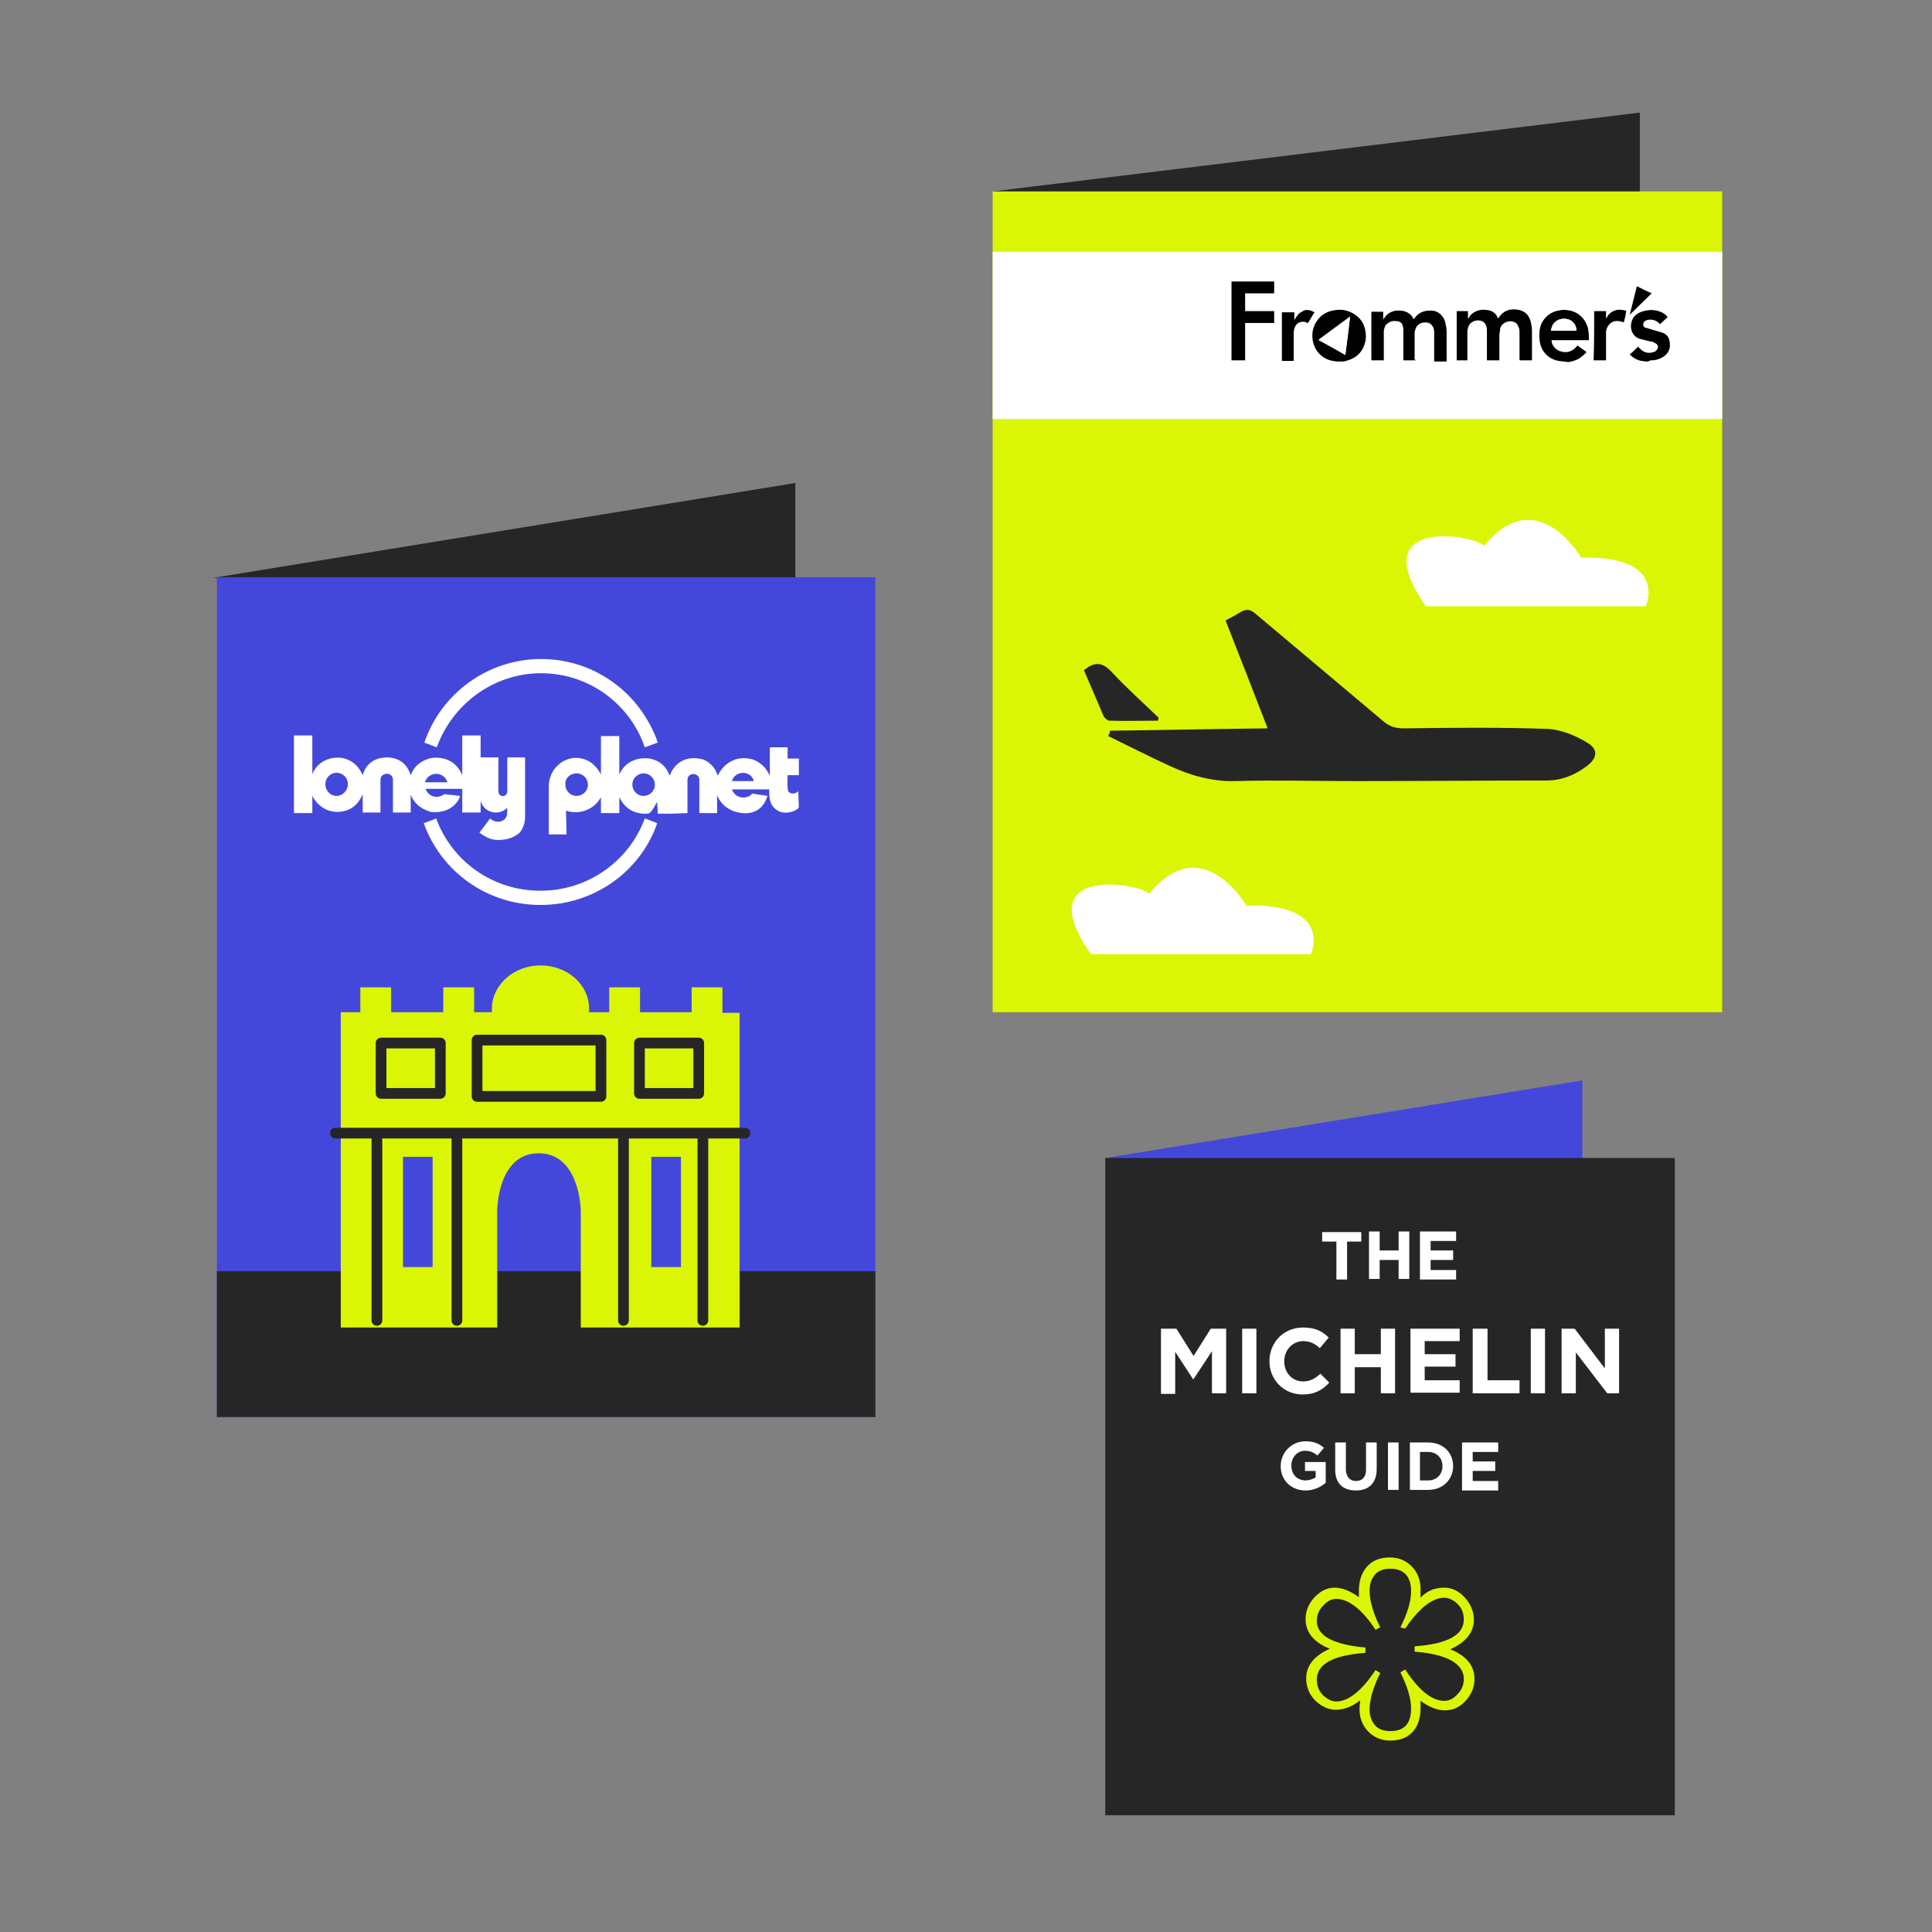<?xml version="1.0" encoding="utf-8"?>
<!-- Generator: Adobe Illustrator 21.0.0, SVG Export Plug-In . SVG Version: 6.00 Build 0)  -->
<svg version="1.1" id="Layer_1" xmlns="http://www.w3.org/2000/svg" xmlns:xlink="http://www.w3.org/1999/xlink" x="0px" y="0px"
	 viewBox="0 0 326 326" style="enable-background:new 0 0 326 326;" xml:space="preserve">
<rect x="0" y="0" width="326" height="326" fill="#808080" stroke="none"/>
<style type="text/css">
	.st0{fill:#262626;}
	.st1{fill:#4348DB;}
	.st2{fill:#DAF604;}
	.st3{fill:#FFFFFF;}
	.st4{fill-rule:evenodd;clip-rule:evenodd;fill:#4348DB;}
	.st5{fill-rule:evenodd;clip-rule:evenodd;fill:#FFFFFF;}
	.st6{fill-rule:evenodd;clip-rule:evenodd;fill:#262626;}
	.st7{fill:none;stroke:#262626;stroke-width:1.81;stroke-linecap:round;stroke-linejoin:round;stroke-miterlimit:10;}
	.st8{fill:none;stroke:#4C4849;stroke-width:1.993;stroke-linecap:round;stroke-linejoin:round;stroke-miterlimit:10;}
	.st9{fill:none;stroke:#FFFFFF;stroke-width:1.993;stroke-linecap:round;stroke-linejoin:round;stroke-miterlimit:10;}
</style>
<polyline class="st0" points="167.5,32.3 276.7,19 276.7,37.8 "/>
<g>
	<polyline class="st1" points="186.5,195.4 267,182.3 267,201.4 	"/>
	<rect x="186.5" y="195.4" class="st0" width="96.1" height="110.9"/>
	<path class="st2" d="M239.7,269.6v-1.5c0-1.5-0.5-2.8-1.5-3.8c-1-1-2.2-1.5-3.7-1.5c-1.6,0-2.9,0.5-3.8,1.5c-0.9,1-1.4,2.4-1.4,4
		v0.5c0,0.1,0,0.2,0,0.2l0,0.5c-1.5-1.1-2.9-1.6-4.1-1.6c-0.9,0-1.9,0.3-2.7,1c-0.8,0.6-1.4,1.4-1.8,2.3c-0.3,0.7-0.4,1.4-0.4,2
		c0,2.1,1.2,3.7,3.6,4.8l0.5,0.2c-2.7,1.2-4,2.9-4,5c0,1.4,0.5,2.7,1.5,3.7s2.2,1.6,3.5,1.6c1.2,0,2.5-0.4,3.7-1.3l0.4-0.3
		c0,0.4-0.1,0.9-0.1,1.5c0,1.5,0.5,2.8,1.5,3.8c1,1,2.2,1.5,3.7,1.5c1.6,0,2.9-0.5,3.8-1.5c0.9-1,1.3-2.4,1.3-4V287
		c1.5,1.1,2.9,1.6,4.1,1.6c1.3,0,2.5-0.5,3.5-1.6c1-1.1,1.5-2.3,1.5-3.7c0-2.1-1.2-3.7-3.6-4.8l-0.5-0.2c2.7-1.2,4-2.9,4-5
		c0-1.3-0.5-2.6-1.5-3.7c-1-1.1-2.1-1.7-3.5-1.7c-1.4,0-2.6,0.4-3.6,1.3L239.7,269.6z M237.1,274.8c2.4-3.5,4.6-5.2,6.6-5.2
		c0.8,0,1.6,0.4,2.3,1.1s1,1.6,1,2.6c0,2.6-2.8,4.1-8.3,4.5v0.9c2.7,0.2,4.8,0.7,6.2,1.5c1.4,0.8,2.1,1.8,2.1,3.1
		c0,0.9-0.3,1.8-1,2.5c-0.7,0.8-1.4,1.2-2.3,1.2c-2.1,0-4.3-1.8-6.6-5.3l-0.8,0.5c1.2,2.4,1.8,4.4,1.8,6.1c0,2.6-1.2,3.8-3.5,3.8
		c-1.1,0-2-0.3-2.6-1c-0.6-0.7-0.9-1.6-0.9-2.7c0-1.6,0.6-3.7,1.8-6.1l-0.8-0.5c-2.3,3.5-4.6,5.3-6.6,5.3c-0.8,0-1.6-0.4-2.3-1.1
		s-1-1.6-1-2.6c0-2.6,2.7-4.1,8.2-4.5v-0.9c-5.5-0.5-8.2-2-8.2-4.5c0-0.9,0.3-1.8,1-2.5c0.7-0.8,1.4-1.2,2.3-1.2
		c2,0,4.3,1.7,6.6,5.2l0.8-0.4c-1.2-2.4-1.8-4.5-1.8-6.2c0-1.1,0.3-2,0.9-2.7c0.6-0.7,1.5-1,2.6-1c2.3,0,3.5,1.3,3.5,3.8
		c0,1.7-0.6,3.7-1.8,6.1L237.1,274.8z"/>
	<g>
		<path class="st3" d="M195.9,224.2h2.6l2.9,4.6l2.9-4.6h2.6v10.9h-2.4V228l-3.1,4.7h-0.1l-3-4.6v7.1h-2.4V224.2z"/>
		<path class="st3" d="M209.6,224.2h2.4v10.9h-2.4V224.2z"/>
		<path class="st3" d="M214.2,229.7L214.2,229.7c0-3.1,2.3-5.7,5.7-5.7c2.1,0,3.3,0.7,4.3,1.7l-1.5,1.8c-0.8-0.8-1.7-1.2-2.8-1.2
			c-1.8,0-3.2,1.5-3.2,3.4v0c0,1.9,1.3,3.4,3.2,3.4c1.2,0,2-0.5,2.9-1.3l1.5,1.5c-1.1,1.2-2.4,2-4.5,2
			C216.6,235.3,214.2,232.8,214.2,229.7z"/>
		<path class="st3" d="M226.2,224.2h2.4v4.3h4.4v-4.3h2.4v10.9h-2.4v-4.4h-4.4v4.4h-2.4V224.2z"/>
		<path class="st3" d="M238.1,224.2h8.2v2.1h-5.9v2.2h5.2v2.1h-5.2v2.3h5.9v2.1h-8.3V224.2z"/>
		<path class="st3" d="M248.6,224.2h2.4v8.7h5.4v2.2h-7.9V224.2z"/>
		<path class="st3" d="M258.3,224.2h2.4v10.9h-2.4V224.2z"/>
		<path class="st3" d="M263.5,224.2h2.2l5.1,6.7v-6.7h2.4v10.9h-2l-5.3-6.9v6.9h-2.4V224.2z"/>
	</g>
	<g>
		<path class="st3" d="M225.5,209.5h-2.4v-1.6h6.6v1.6h-2.4v6.4h-1.8V209.5z"/>
		<path class="st3" d="M231,207.8h1.8v3.2h3.2v-3.2h1.8v8H236v-3.2h-3.2v3.2H231V207.8z"/>
		<path class="st3" d="M239.7,207.8h6v1.6h-4.3v1.6h3.8v1.6h-3.8v1.7h4.3v1.6h-6.1V207.8z"/>
	</g>
	<g>
		<path class="st3" d="M216.1,247.4L216.1,247.4c0-2.3,1.8-4.2,4.2-4.2c1.4,0,2.3,0.4,3.1,1.1l-1.1,1.3c-0.6-0.5-1.2-0.8-2.1-0.8
			c-1.3,0-2.3,1.1-2.3,2.5v0c0,1.5,1,2.5,2.4,2.5c0.6,0,1.2-0.2,1.7-0.5v-1.1h-1.8v-1.5h3.5v3.5c-0.8,0.7-2,1.3-3.4,1.3
			C217.9,251.5,216.1,249.8,216.1,247.4z"/>
		<path class="st3" d="M225.3,248v-4.6h1.8v4.5c0,1.3,0.7,2,1.7,2c1.1,0,1.7-0.7,1.7-1.9v-4.6h1.8v4.5c0,2.4-1.4,3.6-3.5,3.6
			C226.6,251.5,225.3,250.3,225.3,248z"/>
		<path class="st3" d="M234.2,243.4h1.8v8h-1.8V243.4z"/>
		<path class="st3" d="M237.9,243.4h3.1c2.5,0,4.2,1.7,4.2,4v0c0,2.2-1.7,4-4.2,4h-3.1V243.4z M241,249.8c1.4,0,2.4-1,2.4-2.4v0
			c0-1.4-1-2.4-2.4-2.4h-1.4v4.8H241z"/>
		<path class="st3" d="M246.8,243.4h6v1.6h-4.3v1.6h3.8v1.6h-3.8v1.7h4.3v1.6h-6.1V243.4z"/>
	</g>
</g>
<polyline class="st0" points="36,97.5 134.2,81.5 134.2,104.9 "/>
<rect x="167.5" y="32.3" class="st2" width="123.1" height="138.5"/>
<rect x="167.5" y="42.5" class="st3" width="123.1" height="28.2"/>
<g>
	<g>
		<path class="st3" d="M245.8,60.8c0.7,0,1.4,0,2,0c0-0.1,0-0.1,0-0.2c0-1.4,0-2.8,0-4.3c0-0.2,0-0.3,0-0.5c0.1-0.5,0.2-0.9,0.6-1.3
			c0.5-0.4,1-0.5,1.6-0.4c0.6,0.1,0.9,0.4,1,1c0.1,0.2,0.1,0.5,0.1,0.7c0,1.6,0,3.2,0,4.8c0,0.1,0,0.1,0,0.2c0.7,0,1.4,0,2.1,0
			c0-0.1,0-0.1,0-0.2c0-1.4,0-2.7,0-4.1c0-0.2,0-0.5,0.1-0.7c0.1-0.5,0.2-0.9,0.6-1.2c0.4-0.3,0.8-0.4,1.3-0.4c0.6,0,1,0.3,1.2,0.9
			c0.1,0.4,0.2,0.7,0.2,1.1c0,1.5,0,3,0,4.4c0,0.2,0,0.2,0.2,0.2c0.6,0,1.1,0,1.7,0c0.1,0,0.1,0,0.2,0c0-0.1,0-0.1,0-0.1
			c0-1.6,0-3.3,0-4.9c0-0.5-0.1-1-0.2-1.5c-0.2-0.7-0.6-1.3-1.2-1.7c-0.5-0.3-1.1-0.4-1.7-0.4c-1.1,0-2,0.5-2.5,1.4
			c0,0,0,0.1-0.1,0.1c0-0.1-0.1-0.1-0.1-0.1c-0.3-0.6-0.7-1-1.3-1.2c-0.5-0.2-1.1-0.2-1.6-0.1c-0.9,0.1-1.6,0.6-2,1.4
			c0,0,0,0.1-0.1,0.1c0,0,0,0,0,0c0-0.4,0-0.8,0-1.3c-0.7,0-1.3,0-1.9,0C245.8,55.3,245.8,58,245.8,60.8z M238.9,60.8
			c0-0.1,0-0.1,0-0.2c0-1.4,0-2.7,0-4.1c0-0.2,0-0.4,0-0.6c0.1-0.4,0.2-0.8,0.5-1.2c0.4-0.4,0.8-0.6,1.4-0.5c0.7,0,1.1,0.4,1.3,1
			c0.1,0.3,0.1,0.6,0.1,0.9c0,1.5,0,3,0,4.5c0,0.1,0,0.1,0,0.2c0.7,0,1.4,0,2.1,0c0-0.1,0-0.1,0-0.2c0-1.6,0-3.2,0-4.8
			c0-0.5,0-1-0.2-1.5c-0.2-0.8-0.6-1.4-1.3-1.8c-0.5-0.3-1.1-0.3-1.6-0.3c-1.1,0-1.9,0.5-2.4,1.4c0,0-0.1,0.1-0.1,0.1c0,0,0,0,0,0
			c0,0,0,0,0-0.1c-0.3-0.7-0.9-1.1-1.6-1.3c-0.4-0.1-0.8-0.1-1.2-0.1c-1,0.1-1.8,0.5-2.2,1.4c0,0,0,0.1-0.1,0.1c0,0,0,0,0,0
			c0-0.4,0-0.8,0-1.3c-0.6,0-1.2,0-1.9,0c-0.1,0-0.1,0.1-0.1,0.1c0,0.4,0,0.8,0,1.2c0,2.2,0,4.5,0,6.7c0,0.2,0,0.2,0.2,0.2
			c0.6,0,1.1,0,1.7,0c0,0,0.1,0,0.2,0c0-0.1,0-0.1,0-0.2c0-1.4,0-2.9,0-4.3c0-0.2,0-0.3,0-0.5c0.1-0.5,0.2-0.9,0.6-1.2
			c0.5-0.4,1-0.5,1.6-0.4c0.5,0.1,0.8,0.4,1,0.8c0.1,0.3,0.1,0.6,0.1,0.9c0,1.6,0,3.1,0,4.7c0,0.1,0,0.1,0,0.2
			C237.5,60.8,238.2,60.8,238.9,60.8z M269,52.5c0,2.8,0,5.5,0,8.3c0.7,0,1.4,0,2.1,0c0-0.1,0-0.1,0-0.2c0-1.4,0-2.7,0-4.1
			c0-0.2,0-0.4,0-0.6c0.1-0.4,0.2-0.8,0.5-1.1c0.5-0.5,1.1-0.6,1.8-0.6c0.2,0,0.4,0.1,0.7,0.2c0.1-0.3,0.1-0.5,0.2-0.8
			c0.1-0.3,0.1-0.7,0.2-1c0-0.1,0.1-0.1-0.1-0.2c-0.5-0.1-1-0.2-1.5-0.1c-0.8,0.2-1.3,0.6-1.7,1.3c0,0.1-0.1,0.1-0.1,0.2
			c0,0,0,0,0,0c0-0.4,0-0.9,0-1.3C270.4,52.5,269.7,52.5,269,52.5z M221.8,52.7c-0.7-0.4-1.5-0.6-2.2-0.2c-0.5,0.2-0.8,0.6-1.1,1.1
			c-0.1,0.1-0.1,0.2-0.2,0.3c0,0,0,0,0,0c0-0.4,0-0.9,0-1.3c-0.7,0-1.4,0-2.1,0c0,0,0,0.1,0,0.1c0,2.7,0,5.3,0,8
			c0,0.1,0,0.1,0.1,0.1c0.6,0,1.2,0,1.7,0c0.2,0,0.2,0,0.2-0.2c0-1.4,0-2.8,0-4.3c0-0.4,0.1-0.8,0.2-1.2c0.4-1,1.5-1.1,2.1-0.7
			c0,0,0.1,0,0.1,0C221,53.9,221.4,53.3,221.8,52.7z M276.2,48.3c-0.4,1.6-0.8,3.2-1.2,4.8c0,0,0,0,0,0c1.2-1.2,2.4-2.4,3.7-3.6
			C277.8,49.1,277,48.7,276.2,48.3z"/>
		<path d="M215,47.5c0,0.5,0,1,0,1.5c0,0.2,0,0.3,0,0.5c-1.6,0-3.2,0-4.9,0c0,1,0,2,0,3c1.6,0,3.2,0,4.9,0c0,0.7,0,1.3,0,2
			c-1.6,0-3.2,0-4.9,0c0,2.1,0,4.2,0,6.3c-0.1,0-0.1,0-0.2,0c-0.6,0-1.2,0-1.9,0c-0.1,0-0.1,0-0.2,0c0-4.4,0-8.9,0-13.3
			C210.3,47.5,212.6,47.5,215,47.5z"/>
		<path d="M225.6,61c-0.2,0-0.5-0.1-0.7-0.1c-1.8-0.3-3.1-1.7-3.4-3.5c-0.2-1.3,0.1-2.5,0.9-3.5c0.6-0.8,1.5-1.3,2.5-1.5
			c1.3-0.3,2.5-0.1,3.6,0.6c1.1,0.7,1.7,1.6,1.9,2.9c0.2,1.1,0,2.1-0.5,3c-0.6,1.1-1.6,1.7-2.8,2c-0.2,0.1-0.5,0.1-0.8,0.1
			C226,61,225.8,61,225.6,61z M227,59.9c0.3-2.2,0.5-4.3,0.8-6.4c0,0,0,0,0,0c-1.7,1.3-3.5,2.6-5.3,3.9C224,58.2,225.5,59,227,59.9z
			"/>
		<path d="M263.8,61c-0.3,0-0.5-0.1-0.8-0.1c-1.7-0.3-3-1.6-3.2-3.4c-0.1-1-0.1-2,0.3-2.9c0.6-1.2,1.6-2,2.9-2.2
			c0.8-0.2,1.6-0.1,2.3,0.1c1.2,0.4,2,1.2,2.5,2.4c0.3,0.8,0.3,1.6,0.3,2.5c-2.1,0-4.2,0-6.3,0c0,0.3,0.1,0.6,0.2,0.8
			c0.4,0.7,1,1.1,1.9,1.2c0.9,0.1,1.6-0.3,2.2-1c0,0,0.1-0.1,0.1-0.1c0.5,0.4,1,0.7,1.5,1.1c-0.3,0.4-0.7,0.7-1.1,1
			c-0.6,0.4-1.3,0.6-2,0.7c0,0-0.1,0-0.1,0C264.2,61,264,61,263.8,61z M261.7,55.8c1.4,0,2.8,0,4.3,0c0-0.7-0.3-1.3-0.9-1.7
			c-0.7-0.4-1.5-0.4-2.2-0.1C262.2,54.4,261.9,55,261.7,55.8z"/>
		<path d="M277.8,61c-0.3,0-0.6-0.1-0.8-0.1c-0.7-0.1-1.4-0.5-1.9-1c0,0-0.1-0.1-0.1-0.1c0.5-0.4,0.9-0.8,1.4-1.3
			c0.2,0.2,0.3,0.3,0.5,0.5c0.6,0.5,1.3,0.7,2.1,0.4c0.2,0,0.3-0.1,0.4-0.2c0.5-0.4,0.5-1-0.1-1.3c-0.3-0.2-0.6-0.3-0.9-0.3
			c-0.5-0.1-1.1-0.3-1.6-0.4c-0.4-0.1-0.8-0.3-1.1-0.7c-0.4-0.5-0.5-1-0.5-1.6c0.1-1.2,0.7-1.9,1.8-2.3c1.2-0.4,2.3-0.4,3.4,0.1
			c0.4,0.2,0.7,0.4,0.9,0.7c0,0,0.1,0.1,0.1,0.1c0,0,0,0,0,0c-0.4,0.4-0.9,0.8-1.3,1.2c-0.1-0.1-0.2-0.2-0.3-0.3
			c-0.6-0.5-1.5-0.6-2.1-0.3c-0.2,0.1-0.4,0.3-0.4,0.5c-0.1,0.3,0,0.6,0.4,0.7c0.3,0.1,0.7,0.2,1,0.3c0.6,0.2,1.1,0.3,1.7,0.5
			c0.7,0.2,1.2,0.7,1.3,1.4c0.3,1.3-0.2,2.4-1.6,3c-0.5,0.2-0.9,0.3-1.4,0.3c-0.1,0-0.1,0-0.2,0C278.2,61,278,61,277.8,61z"/>
		<path d="M245.8,60.8c0-2.8,0-5.5,0-8.3c0.6,0,1.3,0,1.9,0c0,0.4,0,0.8,0,1.3c0,0,0,0,0,0c0,0,0-0.1,0.1-0.1c0.4-0.8,1.1-1.2,2-1.4
			c0.6-0.1,1.1,0,1.6,0.1c0.6,0.2,1.1,0.6,1.3,1.2c0,0,0,0.1,0.1,0.1c0,0,0.1-0.1,0.1-0.1c0.6-0.9,1.4-1.4,2.5-1.4
			c0.6,0,1.2,0.1,1.7,0.4c0.7,0.4,1,1,1.2,1.7c0.1,0.5,0.2,1,0.2,1.5c0,1.6,0,3.3,0,4.9c0,0,0,0.1,0,0.1c-0.1,0-0.1,0-0.2,0
			c-0.6,0-1.1,0-1.7,0c-0.2,0-0.2,0-0.2-0.2c0-1.5,0-3,0-4.4c0-0.4,0-0.8-0.2-1.1c-0.2-0.6-0.6-0.8-1.2-0.9c-0.5,0-0.9,0.1-1.3,0.4
			c-0.4,0.3-0.6,0.7-0.6,1.2c0,0.2-0.1,0.5-0.1,0.7c0,1.4,0,2.7,0,4.1c0,0.1,0,0.1,0,0.2c-0.7,0-1.4,0-2.1,0c0-0.1,0-0.1,0-0.2
			c0-1.6,0-3.2,0-4.8c0-0.2,0-0.5-0.1-0.7c-0.1-0.5-0.5-0.9-1-1c-0.6-0.1-1.1,0-1.6,0.4c-0.4,0.3-0.5,0.8-0.6,1.3c0,0.2,0,0.3,0,0.5
			c0,1.4,0,2.8,0,4.3c0,0.1,0,0.1,0,0.2C247.2,60.8,246.5,60.8,245.8,60.8z"/>
		<path d="M238.9,60.8c-0.7,0-1.4,0-2.1,0c0-0.1,0-0.1,0-0.2c0-1.6,0-3.1,0-4.7c0-0.3,0-0.6-0.1-0.9c-0.1-0.5-0.5-0.8-1-0.8
			c-0.6-0.1-1.1,0-1.6,0.4c-0.4,0.3-0.5,0.7-0.6,1.2c0,0.2,0,0.3,0,0.5c0,1.4,0,2.9,0,4.3c0,0.1,0,0.1,0,0.2c-0.1,0-0.1,0-0.2,0
			c-0.6,0-1.1,0-1.7,0c-0.2,0-0.2,0-0.2-0.2c0-2.2,0-4.5,0-6.7c0-0.4,0-0.8,0-1.2c0-0.1,0-0.1,0.1-0.1c0.6,0,1.2,0,1.9,0
			c0,0.4,0,0.9,0,1.3c0,0,0,0,0,0c0,0,0-0.1,0.1-0.1c0.5-0.9,1.3-1.3,2.2-1.4c0.4,0,0.8,0,1.2,0.1c0.7,0.2,1.3,0.6,1.6,1.3
			c0,0,0,0,0,0.1c0,0,0,0,0,0c0-0.1,0.1-0.1,0.1-0.1c0.6-0.9,1.4-1.3,2.4-1.4c0.6,0,1.1,0,1.6,0.3c0.7,0.4,1.1,1,1.3,1.8
			c0.1,0.5,0.2,1,0.2,1.5c0,1.6,0,3.2,0,4.8c0,0.1,0,0.1,0,0.2c-0.7,0-1.4,0-2.1,0c0-0.1,0-0.1,0-0.2c0-1.5,0-3,0-4.5
			c0-0.3,0-0.6-0.1-0.9c-0.2-0.6-0.7-1-1.3-1c-0.5,0-1,0.1-1.4,0.5c-0.3,0.3-0.4,0.7-0.5,1.2c0,0.2,0,0.4,0,0.6c0,1.4,0,2.7,0,4.1
			C238.9,60.6,238.9,60.7,238.9,60.8z"/>
		<path d="M269,52.5c0.7,0,1.4,0,2,0c0,0.4,0,0.9,0,1.3c0,0,0,0,0,0c0-0.1,0.1-0.1,0.1-0.2c0.4-0.7,0.9-1.1,1.7-1.3
			c0.5-0.1,1,0,1.5,0.1c0.1,0,0.1,0.1,0.1,0.2c-0.1,0.3-0.1,0.7-0.2,1c-0.1,0.3-0.1,0.5-0.2,0.8c-0.2-0.1-0.4-0.1-0.7-0.2
			c-0.7-0.1-1.3,0-1.8,0.6c-0.3,0.3-0.4,0.7-0.5,1.1c0,0.2,0,0.4,0,0.6c0,1.4,0,2.7,0,4.1c0,0.1,0,0.1,0,0.2c-0.7,0-1.4,0-2.1,0
			C269,58,269,55.3,269,52.5z"/>
		<path d="M221.8,52.7c-0.4,0.6-0.7,1.2-1.1,1.8c0,0-0.1,0-0.1,0c-0.6-0.4-1.7-0.3-2.1,0.7c-0.2,0.4-0.2,0.8-0.2,1.2
			c0,1.4,0,2.8,0,4.3c0,0.2,0,0.2-0.2,0.2c-0.6,0-1.2,0-1.7,0c-0.1,0-0.1,0-0.1-0.1c0-2.7,0-5.3,0-8c0,0,0-0.1,0-0.1
			c0.7,0,1.4,0,2.1,0c0,0.4,0,0.9,0,1.3c0,0,0,0,0,0c0.1-0.1,0.1-0.2,0.2-0.3c0.3-0.5,0.6-0.9,1.1-1.1
			C220.3,52.1,221.1,52.3,221.8,52.7z"/>
		<path d="M276.2,48.3c0.8,0.4,1.6,0.8,2.5,1.2c-1.2,1.2-2.5,2.4-3.7,3.6c0,0,0,0,0,0C275.4,51.5,275.8,49.9,276.2,48.3z"/>
		<path class="st3" d="M227,59.9c-1.5-0.9-3-1.7-4.5-2.6c1.8-1.3,3.5-2.6,5.3-3.9c0,0,0,0,0,0C227.6,55.6,227.3,57.7,227,59.9z"/>
		<path class="st3" d="M261.7,55.8c0.1-0.8,0.4-1.4,1.2-1.8c0.7-0.3,1.5-0.3,2.2,0.1c0.6,0.4,0.9,1,0.9,1.7
			C264.6,55.8,263.2,55.8,261.7,55.8z"/>
	</g>
</g>
<rect x="191.7" y="45.6" class="st3" width="1.2" height="0.8"/>
<g>
	<polygon class="st4" points="36.6,97.4 147.7,97.4 147.7,239.1 36.6,239.1 36.6,97.4 	"/>
	<path class="st5" d="M75.5,132c-0.6-1.9-3.2-1.9-3.8,0H75.5L75.5,132z M88.6,137.8v-10h-3v5.7c0,1.1-1.5,1.1-1.5,0v-5.7h-3v-3.7H78
		v6.7c-0.9-2.2-2.9-3.2-5.2-2.9c-1.7,0.4-2.9,1.3-3.5,2.9c-0.6-1.9-1.9-2.9-3.9-3c-2,0-3.6,0.9-4.2,3c-1-2.3-3.1-3.4-5.5-2.8
		c-1.4,0.4-2.4,1.2-3,2.6v-6.5h-3.1v13.1h3.1v-2.9c0.9,1.7,2.4,2.7,4.3,2.7c2.1-0.1,3.4-1.1,4.2-3v3.1h3v-5.6c0.1-1.2,2-1.3,2.1,0
		v5.6h3v-3c0.6,1.5,1.7,2.4,3.4,2.9c3.5,0.4,4.9-2.1,4.9-2.7L75,134c-1.3,0.9-2.7,0.4-3.2-0.9H78v4h3.1v-2c0.5,2,3,2.7,4.5,1.2
		c0,0.4,0,0.9-0.1,1.4c-0.5,1.2-2,1.2-2.8,0.4l-1.8,2.4c1.2,0.9,2.3,1.4,3.8,1.2c1.2-0.1,2-0.4,3-1.2
		C88.3,139.7,88.6,138.9,88.6,137.8L88.6,137.8z M56.8,130.4c1.1,0,1.9,0.9,1.9,1.9c0,1.1-0.9,2-1.9,2c-1.1,0-1.9-0.9-1.9-2
		C54.9,131.3,55.7,130.4,56.8,130.4L56.8,130.4z"/>
	<path class="st5" d="M123.5,131.8h3.7C126.7,129.9,124,130,123.5,131.8L123.5,131.8z M134.6,133.6l0.1-0.1l0.1,2.6
		c0.1,0.6-2.3,1.6-3.7,0.6c-1.3-0.9-1.3-2-1.3-3.5h-6.3c0.7,1.8,2.8,1.6,3.4,0.7l2.6,0.4c-0.9,3-3.5,3.4-5.9,2.5
		c-1.3-0.6-2-1.3-2.6-2.6v3h-3c0-1.8,0-3.8,0-5.7c-0.1-1.2-2-1.2-2,0.1v5.6l-3,0.1h-2l-0.1-1.8c0-0.7-0.8,1.9-1.7,1.8
		c-2.2,0.1-3.8-0.9-4.7-2.8v2.7h-3.1v-2.7c-0.9,1.8-3.2,3-5.5,2.4l-0.4-0.1c0,0,0.1,3.2,0.1,4h-3v-8.2c0.1-3.8,4.2-6.1,7.3-3.8
		c0.7,0.6,1.1,1.1,1.5,1.9v-6.5h3.1v6.5c0.9-2.1,2.9-3,5.2-2.7c1.7,0.4,2.7,1.3,3.3,2.9c0.9-2.5,3.2-3.5,5.8-2.7
		c1.2,0.6,1.9,1.4,2.3,2.7c1.2-2.5,3.6-3.5,6.1-2.7c1.3,0.6,2.1,1.4,2.7,2.7v-4.8h3v1.9h1.9v2.8h-1.9c0,0.9-0.1,1.9,0.1,2.7
		C133.2,133.9,134,134.1,134.6,133.6L134.6,133.6z M108.6,130.5c1.1,0,1.9,0.9,1.9,1.9c0,1.1-0.9,1.9-1.9,1.9
		c-1.1,0-1.9-0.9-1.9-1.9C106.7,131.3,107.6,130.5,108.6,130.5L108.6,130.5z M97.3,130.5c1.1,0,1.9,0.9,1.9,1.9
		c0,1.1-0.9,1.9-1.9,1.9c-1.1,0-1.9-0.9-1.9-1.9C95.3,131.3,96.2,130.5,97.3,130.5L97.3,130.5z"/>
	<path class="st5" d="M71.6,125.3c2.8-8.2,10.6-14.1,19.7-14.1c9.1,0,16.8,5.8,19.7,14.1l-1.1,0.4l-1.1,0.4
		c-2.5-7.3-9.4-12.5-17.5-12.5c-8.1,0-15,5.3-17.6,12.5L71.6,125.3L71.6,125.3z"/>
	<path class="st5" d="M110.9,138.9c-2.8,8.1-10.6,13.8-19.7,13.8c-9.1,0-16.8-5.7-19.7-13.8l1.1-0.4l1-0.4
		c2.6,7.1,9.4,12.2,17.6,12.2c8.1,0,15-5.1,17.6-12.2L110.9,138.9L110.9,138.9z"/>
</g>
<g>
	<polygon class="st6" points="36.6,214.5 147.7,214.5 147.7,239.1 36.6,239.1 36.6,214.5 	"/>
</g>
<path class="st2" d="M121.9,170.8v-4.2h-5.2v4.2H108v-4.2h-5.2v4.2h-3.4c0-0.2,0-0.4,0-0.6c0-4.1-3.7-7.3-8.2-7.3
	c-4.5,0-8.2,3.3-8.2,7.3c0,0.2,0,0.4,0,0.6h-3v-4.2h-5.2v4.2H66v-4.2h-5.2v4.2h-3.3V224h26.4v-19.7c0,0,0-9.7,7-9.7
	c7,0,7.1,9.7,7.1,9.7V224h26.8v-53.1H121.9z"/>
<line class="st7" x1="56.6" y1="191.2" x2="125.7" y2="191.2"/>
<line class="st7" x1="77.1" y1="191.9" x2="77.1" y2="222.8"/>
<line class="st7" x1="63.6" y1="191.9" x2="63.6" y2="222.8"/>
<path class="st8" d="M116.6,213.4"/>
<path class="st9" d="M116.6,191.9"/>
<line class="st7" x1="118.6" y1="191.9" x2="118.6" y2="222.8"/>
<line class="st7" x1="105.2" y1="191.9" x2="105.2" y2="222.8"/>
<rect x="80.5" y="175.5" class="st7" width="20.9" height="9.5"/>
<rect x="107.9" y="176" class="st7" width="10" height="8.5"/>
<rect x="64.3" y="176" class="st7" width="10" height="8.5"/>
<rect x="68" y="195.2" class="st1" width="5" height="18.6"/>
<rect x="109.9" y="195.2" class="st1" width="5" height="18.6"/>
<g>
	<g>
		<path class="st0" d="M187.3,123.3c8.8-0.1,17.5-0.3,26.6-0.4c-2.4-6.2-4.7-12.1-7.1-18.2c0.9-0.5,1.7-0.9,2.5-1.4
			c1-0.6,1.7-0.5,2.6,0.3c7.1,6,14.3,12,21.4,18c1.1,1,2.2,1.3,3.6,1.3c8.1-0.1,16.2-0.2,24.3,0.1c2.2,0.1,4.6,1.1,6.6,2.3
			c1.9,1.1,1.8,2.6-0.1,4c-2,1.5-4.2,2.4-6.8,2.4c-10.8,0-21.6,0.1-32.4,0.1c-6.7,0-13.4-0.2-20,0c-3.9,0.1-7.5-0.9-11-2.5
			c-3.5-1.6-7-3.4-10.5-5.1C187.2,123.8,187.3,123.6,187.3,123.3z"/>
		<path class="st0" d="M195.4,121.6c-2.7,0-5.5,0.1-8.2,0c-0.3,0-0.8-0.4-1-0.8c-1.1-2.6-2.2-5.2-3.3-7.7c1.8-1.5,3.1-1.4,4.7,0.3
			c2.5,2.7,5.3,5.2,7.9,7.7C195.5,121.3,195.4,121.4,195.4,121.6z"/>
	</g>
</g>
<path class="st3" d="M240.6,102.3h37.1c0,0,3.9-8.6-10.9-8.2c0,0-7.4-12.9-16.4-2C248.8,90.2,229.9,87.1,240.6,102.3z"/>
<path class="st3" d="M184.1,161h37.1c0,0,3.9-8.6-10.9-8.2c0,0-7.4-12.9-16.4-2C192.3,149,173.4,145.9,184.1,161z"/>
</svg>
